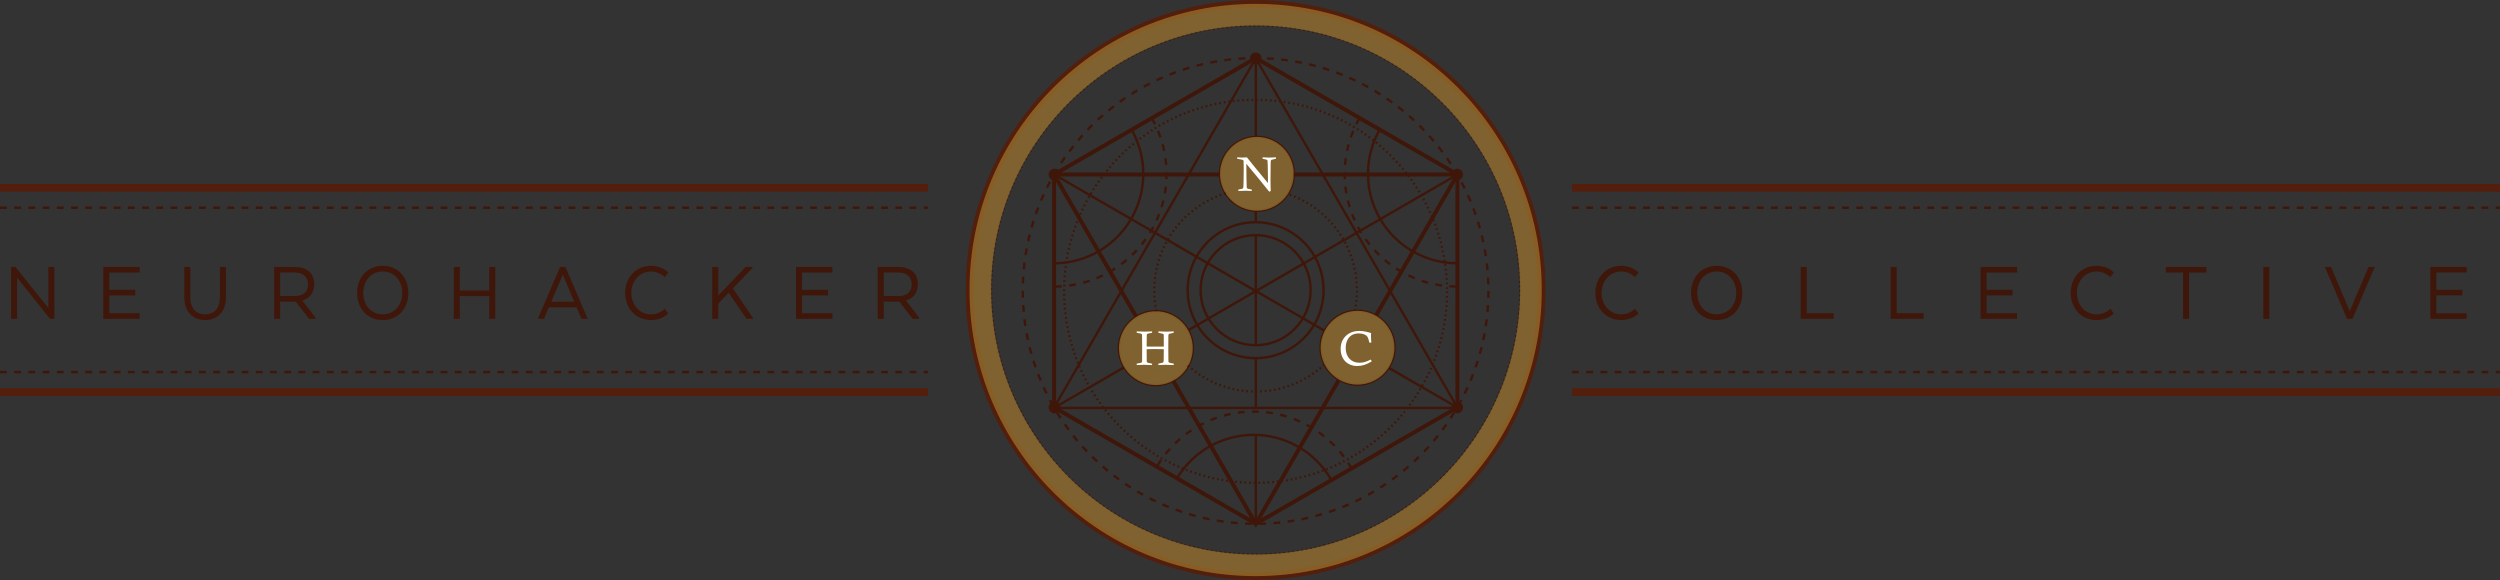 <?xml version="1.0" encoding="utf-8"?>
<!-- Generator: Adobe Illustrator 15.1.0, SVG Export Plug-In . SVG Version: 6.00 Build 0)  -->
<!DOCTYPE svg PUBLIC "-//W3C//DTD SVG 1.1//EN" "http://www.w3.org/Graphics/SVG/1.1/DTD/svg11.dtd">
<svg version="1.1" id="Layer_1" xmlns="http://www.w3.org/2000/svg" xmlns:xlink="http://www.w3.org/1999/xlink" x="0px" y="0px"
	 width="704.531px" height="163.451px" viewBox="0 0 704.531 163.451" enable-background="new 0 0 704.531 163.451"
	 xml:space="preserve">
<rect x="0" y="0" width="704.531" height="163.451" fill="#333333" stroke="none"/>
<g>
	<g>
		<g>
			<g>
				<defs>
					<rect id="SVGID_1_" x="3.114" y="74.917" width="255.878" height="15.286"/>
				</defs>
				<clipPath id="SVGID_2_">
					<use xlink:href="#SVGID_1_"  overflow="visible"/>
				</clipPath>
				<polygon clip-path="url(#SVGID_2_)" fill="#3F170A" points="15.335,89.864 14.115,89.864 4.82,78.252 4.82,89.864 3.114,89.864 
					3.114,75.23 4.358,75.23 13.626,86.789 13.626,75.23 15.335,75.23 				"/>
				<polygon clip-path="url(#SVGID_2_)" fill="#3F170A" points="38.119,83.254 30.803,83.254 30.803,88.276 39.364,88.276 
					39.364,89.864 29.094,89.864 29.094,75.229 39.364,75.229 39.364,76.813 30.803,76.813 30.803,81.667 38.119,81.667 				"/>
				<path clip-path="url(#SVGID_2_)" fill="#3F170A" d="M51.928,83.74v-8.511h1.707v8.511c0,2.806,1.391,4.855,4.174,4.855
					c2.802,0,4.167-2.049,4.167-4.855v-8.511h1.709v8.511c0,3.83-2.123,6.466-5.876,6.466C54.099,90.206,51.928,87.57,51.928,83.74"
					/>
				<path clip-path="url(#SVGID_2_)" fill="#3F170A" d="M82.98,75.229c3.49,0,5.589,1.707,5.589,4.876
					c0,2.416-1.318,3.975-3.317,4.586v0.072l3.632,4.684v0.416h-1.779l-3.781-4.855h-4.367v4.855H77.25V75.229H82.98z
					 M82.958,76.813h-4v6.611h4.197c2.143,0,3.658-1.023,3.658-3.269C86.812,77.887,85.297,76.813,82.958,76.813"/>
				<path clip-path="url(#SVGID_2_)" fill="#3F170A" d="M100.62,82.57c0-4.315,2.832-7.657,7.22-7.657
					c4.439,0,7.245,3.342,7.245,7.657c0,4.269-2.806,7.635-7.245,7.635C103.452,90.205,100.62,86.838,100.62,82.57 M113.354,82.57
					c0-3.317-2.123-6.05-5.513-6.05c-3.363,0-5.463,2.732-5.463,6.05c0,3.293,2.1,6,5.463,6
					C111.23,88.57,113.354,85.863,113.354,82.57"/>
				<polygon clip-path="url(#SVGID_2_)" fill="#3F170A" points="139.577,89.864 137.868,89.864 137.868,83.447 129.577,83.447 
					129.577,89.864 127.87,89.864 127.87,75.23 129.577,75.23 129.577,81.863 137.868,81.863 137.868,75.23 139.577,75.23 				"/>
				<path clip-path="url(#SVGID_2_)" fill="#3F170A" d="M165.633,89.864h-1.759l-1.389-3.247h-7.805l-1.364,3.247h-1.759
					l6.272-14.636h1.535L165.633,89.864z M155.363,85.034h6.463l-3.222-7.611L155.363,85.034z"/>
				<path clip-path="url(#SVGID_2_)" fill="#3F170A" d="M188.319,88.327c0,0-1.562,1.878-4.855,1.878
					c-4.341,0-7.292-3.368-7.292-7.635c0-4.317,2.952-7.657,7.292-7.657c3.292,0,4.855,1.878,4.855,1.878l-0.975,1.316
					c0,0-1.465-1.588-3.854-1.588c-3.293,0-5.562,2.735-5.562,6.051c0,3.291,2.268,6.027,5.562,6.027
					c2.39,0,3.854-1.586,3.854-1.586L188.319,88.327z"/>
				<path clip-path="url(#SVGID_2_)" fill="#3F170A" d="M202.421,83.254l7.708-8.024h1.951v0.293l-5.539,5.755l5.635,8.293v0.292
					h-1.805c0,0-3.534-5.221-5.024-7.343l-2.926,3.075v4.268h-1.709V75.229h1.709V83.254z"/>
				<polygon clip-path="url(#SVGID_2_)" fill="#3F170A" points="233.353,83.254 226.035,83.254 226.035,88.276 234.598,88.276 
					234.598,89.864 224.326,89.864 224.326,75.229 234.598,75.229 234.598,76.813 226.035,76.813 226.035,81.667 233.353,81.667 
									"/>
				<path clip-path="url(#SVGID_2_)" fill="#3F170A" d="M253.089,75.229c3.489,0,5.586,1.707,5.586,4.876
					c0,2.416-1.319,3.975-3.318,4.586v0.072l3.636,4.684v0.416h-1.783l-3.778-4.855h-4.367v4.855h-1.709V75.229H253.089z
					 M253.063,76.813h-3.999v6.611h4.195c2.145,0,3.658-1.023,3.658-3.269C256.918,77.887,255.405,76.813,253.063,76.813"/>
			</g>
		</g>
		<g>
			<g>
				<defs>
					<rect id="SVGID_3_" x="449.591" y="74.917" width="245.561" height="15.286"/>
				</defs>
				<clipPath id="SVGID_4_">
					<use xlink:href="#SVGID_3_"  overflow="visible"/>
				</clipPath>
				<path clip-path="url(#SVGID_4_)" fill="#3F170A" d="M461.737,88.327c0,0-1.56,1.878-4.854,1.878
					c-4.342,0-7.293-3.368-7.293-7.635c0-4.317,2.951-7.657,7.293-7.657c3.294,0,4.854,1.878,4.854,1.878l-0.976,1.316
					c0,0-1.461-1.588-3.854-1.588c-3.293,0-5.56,2.735-5.56,6.051c0,3.291,2.267,6.027,5.56,6.027c2.393,0,3.854-1.586,3.854-1.586
					L461.737,88.327z"/>
				<path clip-path="url(#SVGID_4_)" fill="#3F170A" d="M476.55,82.57c0-4.315,2.829-7.657,7.218-7.657
					c4.44,0,7.245,3.342,7.245,7.657c0,4.269-2.805,7.635-7.245,7.635C479.379,90.205,476.55,86.838,476.55,82.57 M489.281,82.57
					c0-3.317-2.122-6.05-5.514-6.05c-3.364,0-5.462,2.732-5.462,6.05c0,3.293,2.098,6,5.462,6
					C487.159,88.57,489.281,85.863,489.281,82.57"/>
				<polygon clip-path="url(#SVGID_4_)" fill="#3F170A" points="507.456,89.864 507.456,75.23 509.163,75.23 509.163,88.276 
					516.773,88.276 516.773,89.864 				"/>
				<polygon clip-path="url(#SVGID_4_)" fill="#3F170A" points="532.801,89.864 532.801,75.23 534.51,75.23 534.51,88.276 
					542.118,88.276 542.118,89.864 				"/>
				<polygon clip-path="url(#SVGID_4_)" fill="#3F170A" points="567.175,83.254 559.856,83.254 559.856,88.276 568.419,88.276 
					568.419,89.864 558.146,89.864 558.146,75.229 568.419,75.229 568.419,76.813 559.856,76.813 559.856,81.667 567.175,81.667 
									"/>
				<path clip-path="url(#SVGID_4_)" fill="#3F170A" d="M595.693,88.327c0,0-1.562,1.878-4.854,1.878
					c-4.343,0-7.297-3.368-7.297-7.635c0-4.317,2.954-7.657,7.297-7.657c3.293,0,4.854,1.878,4.854,1.878l-0.978,1.316
					c0,0-1.463-1.588-3.855-1.588c-3.293,0-5.56,2.735-5.56,6.051c0,3.291,2.267,6.027,5.56,6.027c2.393,0,3.855-1.586,3.855-1.586
					L595.693,88.327z"/>
				<polygon clip-path="url(#SVGID_4_)" fill="#3F170A" points="610.353,75.229 621.794,75.229 621.794,76.813 616.917,76.813 
					616.917,89.864 615.208,89.864 615.208,76.813 610.353,76.813 				"/>
				<rect x="637.823" y="75.23" clip-path="url(#SVGID_4_)" fill="#3F170A" width="1.709" height="14.633"/>
				<polygon clip-path="url(#SVGID_4_)" fill="#3F170A" points="655.168,75.229 656.927,75.229 662.192,87.668 667.489,75.229 
					669.242,75.229 662.973,89.864 661.438,89.864 				"/>
				<polygon clip-path="url(#SVGID_4_)" fill="#3F170A" points="693.906,83.254 686.588,83.254 686.588,88.276 695.151,88.276 
					695.151,89.864 684.879,89.864 684.879,75.229 695.151,75.229 695.151,76.813 686.588,76.813 686.588,81.667 693.906,81.667 
									"/>
			</g>
		</g>
		<g>
			<g>
				<defs>
					<rect id="SVGID_5_" y="51.842" width="261.516" height="2.171"/>
				</defs>
				<clipPath id="SVGID_6_">
					<use xlink:href="#SVGID_5_"  overflow="visible"/>
				</clipPath>
				
					<line clip-path="url(#SVGID_6_)" fill="none" stroke="#531E0B" stroke-width="2.173" stroke-miterlimit="10" x1="-0.001" y1="52.933" x2="261.515" y2="52.933"/>
			</g>
		</g>
		<g>
			<g>
				<defs>
					<rect id="SVGID_7_" y="109.418" width="261.516" height="2.17"/>
				</defs>
				<clipPath id="SVGID_8_">
					<use xlink:href="#SVGID_7_"  overflow="visible"/>
				</clipPath>
				
					<line clip-path="url(#SVGID_8_)" fill="none" stroke="#531E0B" stroke-width="2.173" stroke-miterlimit="10" x1="-0.001" y1="110.508" x2="261.515" y2="110.508"/>
			</g>
		</g>
		<g>
			<g>
				<defs>
					<rect id="SVGID_9_" x="443.013" y="51.842" width="261.519" height="2.171"/>
				</defs>
				<clipPath id="SVGID_10_">
					<use xlink:href="#SVGID_9_"  overflow="visible"/>
				</clipPath>
				
					<line clip-path="url(#SVGID_10_)" fill="none" stroke="#531E0B" stroke-width="2.173" stroke-miterlimit="10" x1="443.013" y1="52.933" x2="704.531" y2="52.933"/>
			</g>
		</g>
		<g>
			<g>
				<defs>
					<rect id="SVGID_11_" y="58.169" width="261.516" height="0.71"/>
				</defs>
				<clipPath id="SVGID_12_">
					<use xlink:href="#SVGID_11_"  overflow="visible"/>
				</clipPath>
				
					<line clip-path="url(#SVGID_12_)" fill="none" stroke="#3F170A" stroke-width="0.692" stroke-miterlimit="10" stroke-dasharray="1.926,2.079" x1="-0.001" y1="58.527" x2="261.515" y2="58.527"/>
			</g>
		</g>
		<g>
			<g>
				<defs>
					<rect id="SVGID_13_" x="443.013" y="58.169" width="261.519" height="0.71"/>
				</defs>
				<clipPath id="SVGID_14_">
					<use xlink:href="#SVGID_13_"  overflow="visible"/>
				</clipPath>
				
					<line clip-path="url(#SVGID_14_)" fill="none" stroke="#3F170A" stroke-width="0.692" stroke-miterlimit="10" stroke-dasharray="1.926,2.079" x1="443.013" y1="58.527" x2="704.531" y2="58.527"/>
			</g>
		</g>
		<g>
			<g>
				<defs>
					<rect id="SVGID_15_" y="104.505" width="261.516" height="0.708"/>
				</defs>
				<clipPath id="SVGID_16_">
					<use xlink:href="#SVGID_15_"  overflow="visible"/>
				</clipPath>
				
					<line clip-path="url(#SVGID_16_)" fill="none" stroke="#3F170A" stroke-width="0.692" stroke-miterlimit="10" stroke-dasharray="1.926,2.079" x1="-0.001" y1="104.86" x2="261.515" y2="104.86"/>
			</g>
		</g>
		<g>
			<g>
				<defs>
					<rect id="SVGID_17_" x="443.013" y="104.505" width="261.519" height="0.708"/>
				</defs>
				<clipPath id="SVGID_18_">
					<use xlink:href="#SVGID_17_"  overflow="visible"/>
				</clipPath>
				
					<line clip-path="url(#SVGID_18_)" fill="none" stroke="#3F170A" stroke-width="0.692" stroke-miterlimit="10" stroke-dasharray="1.926,2.079" x1="443.013" y1="104.86" x2="704.531" y2="104.86"/>
			</g>
		</g>
		<g>
			<g>
				<defs>
					<rect id="SVGID_19_" x="443.013" y="109.418" width="261.519" height="2.17"/>
				</defs>
				<clipPath id="SVGID_20_">
					<use xlink:href="#SVGID_19_"  overflow="visible"/>
				</clipPath>
				
					<line clip-path="url(#SVGID_20_)" fill="none" stroke="#531E0B" stroke-width="2.173" stroke-miterlimit="10" x1="443.013" y1="110.508" x2="704.531" y2="110.508"/>
			</g>
		</g>
		<g>
			<g>
				<defs>
					<rect id="SVGID_21_" x="296.393" y="15.744" width="114.981" height="99.568"/>
				</defs>
				<clipPath id="SVGID_22_">
					<use xlink:href="#SVGID_21_"  overflow="visible"/>
				</clipPath>
				<polygon clip-path="url(#SVGID_22_)" fill="none" stroke="#3F170A" stroke-width="0.692" points="296.993,114.964 
					353.883,16.427 410.774,114.964 				"/>
			</g>
		</g>
		<g>
			<g>
				<defs>
					<rect id="SVGID_23_" x="334.558" y="48.872" width="76.339" height="44.553"/>
				</defs>
				<clipPath id="SVGID_24_">
					<use xlink:href="#SVGID_23_"  overflow="visible"/>
				</clipPath>
				
					<line clip-path="url(#SVGID_24_)" fill="none" stroke="#3F170A" stroke-width="0.692" x1="334.73" y1="93.13" x2="410.723" y2="49.176"/>
			</g>
		</g>
		<g>
			<g>
				<defs>
					<rect id="SVGID_25_" x="296.82" y="103.203" width="20.151" height="12.063"/>
				</defs>
				<clipPath id="SVGID_26_">
					<use xlink:href="#SVGID_25_"  overflow="visible"/>
				</clipPath>
				
					<line clip-path="url(#SVGID_26_)" fill="none" stroke="#3F170A" stroke-width="0.692" x1="296.995" y1="114.96" x2="316.799" y2="103.506"/>
			</g>
		</g>
		<g>
			<g>
				<defs>
					<rect id="SVGID_27_" x="296.886" y="48.872" width="76.529" height="44.621"/>
				</defs>
				<clipPath id="SVGID_28_">
					<use xlink:href="#SVGID_27_"  overflow="visible"/>
				</clipPath>
				
					<line clip-path="url(#SVGID_28_)" fill="none" stroke="#3F170A" stroke-width="0.692" x1="373.243" y1="93.196" x2="297.061" y2="49.173"/>
			</g>
		</g>
		<g>
			<g>
				<defs>
					<rect id="SVGID_29_" x="391.263" y="103.408" width="19.637" height="11.744"/>
				</defs>
				<clipPath id="SVGID_30_">
					<use xlink:href="#SVGID_29_"  overflow="visible"/>
				</clipPath>
				
					<line clip-path="url(#SVGID_30_)" fill="none" stroke="#3F170A" stroke-width="0.692" x1="410.728" y1="114.857" x2="391.437" y2="103.71"/>
			</g>
		</g>
		<g>
			<g>
				<defs>
					<rect id="SVGID_31_" x="353.558" y="66.258" width="0.691" height="31.004"/>
				</defs>
				<clipPath id="SVGID_32_">
					<use xlink:href="#SVGID_31_"  overflow="visible"/>
				</clipPath>
				
					<line clip-path="url(#SVGID_32_)" fill="none" stroke="#3F170A" stroke-width="0.692" x1="353.903" y1="97.257" x2="353.903" y2="66.269"/>
			</g>
		</g>
		<g>
			<g>
				<defs>
					<rect id="SVGID_33_" x="353.558" y="59.381" width="0.691" height="3.176"/>
				</defs>
				<clipPath id="SVGID_34_">
					<use xlink:href="#SVGID_33_"  overflow="visible"/>
				</clipPath>
				
					<line clip-path="url(#SVGID_34_)" fill="none" stroke="#3F170A" stroke-width="0.692" x1="353.903" y1="62.568" x2="353.903" y2="59.386"/>
			</g>
		</g>
		<g>
			<g>
				<defs>
					<rect id="SVGID_35_" x="353.558" y="100.918" width="0.691" height="14.005"/>
				</defs>
				<clipPath id="SVGID_36_">
					<use xlink:href="#SVGID_35_"  overflow="visible"/>
				</clipPath>
				
					<line clip-path="url(#SVGID_36_)" fill="none" stroke="#3F170A" stroke-width="0.692" x1="353.903" y1="114.923" x2="353.903" y2="100.909"/>
			</g>
		</g>
		<g>
			<g>
				<defs>
					<rect id="SVGID_37_" x="353.558" y="16.542" width="0.691" height="22.048"/>
				</defs>
				<clipPath id="SVGID_38_">
					<use xlink:href="#SVGID_37_"  overflow="visible"/>
				</clipPath>
				
					<line clip-path="url(#SVGID_38_)" fill="none" stroke="#3F170A" stroke-width="0.692" x1="353.903" y1="38.6" x2="353.903" y2="16.54"/>
			</g>
		</g>
		<g>
			<g>
				<defs>
					<rect id="SVGID_39_" x="353.558" y="122.6" width="0.691" height="25.041"/>
				</defs>
				<clipPath id="SVGID_40_">
					<use xlink:href="#SVGID_39_"  overflow="visible"/>
				</clipPath>
				
					<line clip-path="url(#SVGID_40_)" fill="none" stroke="#3F170A" stroke-width="0.692" x1="353.903" y1="147.632" x2="353.903" y2="122.598"/>
			</g>
		</g>
		<g>
			<g>
				<defs>
					<rect id="SVGID_41_" x="334.352" y="62.283" width="38.999" height="39"/>
				</defs>
				<clipPath id="SVGID_42_">
					<use xlink:href="#SVGID_41_"  overflow="visible"/>
				</clipPath>
				<path clip-path="url(#SVGID_42_)" fill="none" stroke="#3F170A" stroke-width="0.692" d="M373.002,81.773
					c0,10.582-8.576,19.154-19.15,19.154c-10.578,0-19.153-8.572-19.153-19.154c0-10.576,8.575-19.148,19.153-19.148
					C364.426,62.625,373.002,71.198,373.002,81.773z"/>
			</g>
		</g>
		<g>
			<g>
				<defs>
					<rect id="SVGID_43_" x="299.55" y="27.807" width="108.598" height="108.593"/>
				</defs>
				<clipPath id="SVGID_44_">
					<use xlink:href="#SVGID_43_"  overflow="visible"/>
				</clipPath>
				
					<path clip-path="url(#SVGID_44_)" fill="none" stroke="#3F170A" stroke-width="0.653" stroke-miterlimit="10" stroke-dasharray="0.489,0.816" d="
					M407.822,82.101c0,29.812-24.164,53.977-53.971,53.977c-29.811,0-53.977-24.165-53.977-53.977
					c0-29.807,24.166-53.974,53.977-53.974C383.658,28.126,407.822,52.294,407.822,82.101z"/>
			</g>
		</g>
		<g>
			<g>
				<defs>
					<rect id="SVGID_45_" x="287.889" y="16.04" width="131.922" height="131.921"/>
				</defs>
				<clipPath id="SVGID_46_">
					<use xlink:href="#SVGID_45_"  overflow="visible"/>
				</clipPath>
				
					<circle clip-path="url(#SVGID_46_)" fill="none" stroke="#3F170A" stroke-width="0.692" stroke-miterlimit="10" stroke-dasharray="1.926,2.079" cx="353.85" cy="81.997" r="65.615"/>
			</g>
		</g>
		<g>
			<g>
				<defs>
					<rect id="SVGID_47_" x="278.988" y="6.854" width="149.725" height="149.72"/>
				</defs>
				<clipPath id="SVGID_48_">
					<use xlink:href="#SVGID_47_"  overflow="visible"/>
				</clipPath>
				
					<circle clip-path="url(#SVGID_48_)" fill="none" stroke="#3F170A" stroke-width="0.64" stroke-miterlimit="10" stroke-dasharray="0.48,0.8" cx="353.851" cy="81.722" r="74.543"/>
			</g>
		</g>
		<g>
			<g>
				<defs>
					<rect id="SVGID_49_" x="272.131" width="163.441" height="163.451"/>
				</defs>
				<clipPath id="SVGID_50_">
					<use xlink:href="#SVGID_49_"  overflow="visible"/>
				</clipPath>
				<path clip-path="url(#SVGID_50_)" fill="none" stroke="#531E0B" stroke-width="2.173" stroke-miterlimit="10" d="
					M434.485,81.722c0,44.535-36.101,80.633-80.634,80.633c-44.534,0-80.633-36.099-80.633-80.633
					c0-44.537,36.099-80.638,80.633-80.638C398.385,1.084,434.485,37.185,434.485,81.722z"/>
			</g>
		</g>
		<g opacity="0.7">
			<g>
				<defs>
					<rect id="SVGID_51_" x="273.219" y="1.075" width="161.267" height="161.281"/>
				</defs>
				<clipPath id="SVGID_52_">
					<use xlink:href="#SVGID_51_"  overflow="visible"/>
				</clipPath>
				<path clip-path="url(#SVGID_52_)" fill="#9F762D" d="M428.395,81.723c0,41.169-33.372,74.542-74.543,74.542
					s-74.544-33.373-74.544-74.542c0-41.171,33.373-74.544,74.544-74.544S428.395,40.552,428.395,81.723 M353.852,1.084
					c-44.534,0-80.633,36.102-80.633,80.639c0,44.531,36.099,80.633,80.633,80.633c44.533,0,80.634-36.102,80.634-80.633
					C434.485,37.187,398.385,1.084,353.852,1.084"/>
			</g>
		</g>
		<g>
			<g>
				<defs>
					<rect id="SVGID_53_" x="337.998" y="65.917" width="31.704" height="31.712"/>
				</defs>
				<clipPath id="SVGID_54_">
					<use xlink:href="#SVGID_53_"  overflow="visible"/>
				</clipPath>
				<circle clip-path="url(#SVGID_54_)" fill="none" stroke="#3F170A" stroke-width="0.692" cx="353.85" cy="81.773" r="15.507"/>
			</g>
		</g>
		<g>
			<g>
				<defs>
					<rect id="SVGID_55_" x="343.457" y="38.225" width="21.506" height="21.5"/>
				</defs>
				<clipPath id="SVGID_56_">
					<use xlink:href="#SVGID_55_"  overflow="visible"/>
				</clipPath>
				<circle clip-path="url(#SVGID_56_)" fill="none" stroke="#3F170A" stroke-width="0.692" cx="354.209" cy="48.981" r="10.406"/>
			</g>
		</g>
		<g opacity="0.7">
			<g>
				<defs>
					<rect id="SVGID_57_" x="343.804" y="38.567" width="20.812" height="20.814"/>
				</defs>
				<clipPath id="SVGID_58_">
					<use xlink:href="#SVGID_57_"  overflow="visible"/>
				</clipPath>
				<path clip-path="url(#SVGID_58_)" fill="#9F762D" d="M364.615,48.981c0,5.747-4.658,10.405-10.404,10.405
					c-5.748,0-10.407-4.659-10.407-10.405c0-5.748,4.659-10.404,10.407-10.404C359.957,38.578,364.615,43.234,364.615,48.981"/>
			</g>
		</g>
		<g>
			<g>
				<defs>
					<rect id="SVGID_59_" x="371.82" y="87.233" width="21.504" height="21.499"/>
				</defs>
				<clipPath id="SVGID_60_">
					<use xlink:href="#SVGID_59_"  overflow="visible"/>
				</clipPath>
				<circle clip-path="url(#SVGID_60_)" fill="none" stroke="#3F170A" stroke-width="0.692" cx="382.571" cy="97.99" r="10.405"/>
			</g>
		</g>
		<g>
			<g>
				<defs>
					<rect id="SVGID_61_" x="314.979" y="87.369" width="21.505" height="21.5"/>
				</defs>
				<clipPath id="SVGID_62_">
					<use xlink:href="#SVGID_61_"  overflow="visible"/>
				</clipPath>
				<path clip-path="url(#SVGID_62_)" fill="none" stroke="#3F170A" stroke-width="0.692" d="M336.137,98.112
					c0,5.747-4.656,10.405-10.406,10.405c-5.747,0-10.403-4.659-10.403-10.405c0-5.748,4.656-10.404,10.403-10.404
					C331.48,87.708,336.137,92.365,336.137,98.112z"/>
			</g>
		</g>
		<g opacity="0.7">
			<g>
				<defs>
					<rect id="SVGID_63_" x="315.327" y="87.713" width="20.81" height="20.812"/>
				</defs>
				<clipPath id="SVGID_64_">
					<use xlink:href="#SVGID_63_"  overflow="visible"/>
				</clipPath>
				<path clip-path="url(#SVGID_64_)" fill="#9F762D" d="M336.137,98.112c0,5.747-4.656,10.405-10.406,10.405
					c-5.747,0-10.403-4.659-10.403-10.405c0-5.748,4.656-10.404,10.403-10.404C331.48,87.708,336.137,92.365,336.137,98.112"/>
			</g>
		</g>
		<g>
			<g>
				<defs>
					<rect id="SVGID_65_" x="324.961" y="54.171" width="57.78" height="56.503"/>
				</defs>
				<clipPath id="SVGID_66_">
					<use xlink:href="#SVGID_65_"  overflow="visible"/>
				</clipPath>
				
					<path clip-path="url(#SVGID_66_)" fill="none" stroke="#3F170A" stroke-width="0.653" stroke-miterlimit="10" stroke-dasharray="0.489,0.816" d="
					M381.815,87.623c0.391-1.887,0.601-3.843,0.601-5.849c0-12.606-8.173-23.301-19.51-27.087"/>
				
					<path clip-path="url(#SVGID_66_)" fill="none" stroke="#3F170A" stroke-width="0.653" stroke-miterlimit="10" stroke-dasharray="0.489,0.816" d="
					M334.759,103.019c5.06,4.552,11.753,7.32,19.093,7.32c7.513,0,14.345-2.904,19.445-7.648"/>
				
					<path clip-path="url(#SVGID_66_)" fill="none" stroke="#3F170A" stroke-width="0.653" stroke-miterlimit="10" stroke-dasharray="0.489,0.816" d="
					M345.391,54.485c-11.647,3.608-20.103,14.46-20.103,27.289c0,2.027,0.212,4,0.614,5.906"/>
			</g>
		</g>
		<g>
			<g>
				<defs>
					<rect id="SVGID_67_" x="296.487" y="15.697" width="114.807" height="132.584"/>
				</defs>
				<clipPath id="SVGID_68_">
					<use xlink:href="#SVGID_67_"  overflow="visible"/>
				</clipPath>
				<polygon clip-path="url(#SVGID_68_)" fill="none" stroke="#3F170A" stroke-width="1.142" stroke-miterlimit="10" points="
					297.057,49.175 353.89,16.364 410.723,49.175 410.723,114.797 353.89,147.612 297.057,114.797 				"/>
			</g>
		</g>
		<g>
			<g>
				<defs>
					<rect id="SVGID_69_" x="297.056" y="33.106" width="32.044" height="48.002"/>
				</defs>
				<clipPath id="SVGID_70_">
					<use xlink:href="#SVGID_69_"  overflow="visible"/>
				</clipPath>
				
					<path clip-path="url(#SVGID_70_)" fill="none" stroke="#3F170A" stroke-width="0.692" stroke-miterlimit="10" stroke-dasharray="1.926,2.079" d="
					M324.59,33.278c2.646,4.634,4.162,9.996,4.162,15.715c0,17.524-14.184,31.727-31.696,31.767"/>
			</g>
		</g>
		<g>
			<g>
				<defs>
					<rect id="SVGID_71_" x="297.056" y="36.397" width="25.479" height="38.155"/>
				</defs>
				<clipPath id="SVGID_72_">
					<use xlink:href="#SVGID_71_"  overflow="visible"/>
				</clipPath>
				<path clip-path="url(#SVGID_72_)" fill="none" stroke="#3F170A" stroke-width="0.692" d="M297.057,74.196
					c13.886-0.04,25.132-11.307,25.132-25.201c0-4.525-1.197-8.766-3.283-12.437"/>
			</g>
		</g>
		<g>
			<g>
				<defs>
					<rect id="SVGID_73_" x="378.604" y="33.106" width="32.045" height="48.002"/>
				</defs>
				<clipPath id="SVGID_74_">
					<use xlink:href="#SVGID_73_"  overflow="visible"/>
				</clipPath>
				
					<path clip-path="url(#SVGID_74_)" fill="none" stroke="#3F170A" stroke-width="0.692" stroke-miterlimit="10" stroke-dasharray="1.926,2.079" d="
					M383.114,33.278c-2.642,4.634-4.163,9.996-4.163,15.715c0,17.524,14.186,31.727,31.696,31.767"/>
			</g>
		</g>
		<g>
			<g>
				<defs>
					<rect id="SVGID_75_" x="385.171" y="36.397" width="25.479" height="38.155"/>
				</defs>
				<clipPath id="SVGID_76_">
					<use xlink:href="#SVGID_75_"  overflow="visible"/>
				</clipPath>
				<path clip-path="url(#SVGID_76_)" fill="none" stroke="#3F170A" stroke-width="0.692" d="M410.647,74.196
					c-13.885-0.04-25.13-11.307-25.13-25.201c0-4.525,1.197-8.766,3.279-12.437"/>
			</g>
		</g>
		<g>
			<g>
				<defs>
					<rect id="SVGID_77_" x="325.738" y="115.632" width="55.483" height="16.587"/>
				</defs>
				<clipPath id="SVGID_78_">
					<use xlink:href="#SVGID_77_"  overflow="visible"/>
				</clipPath>
				
					<path clip-path="url(#SVGID_78_)" fill="none" stroke="#3F170A" stroke-width="0.692" stroke-miterlimit="10" stroke-dasharray="1.926,2.079" d="
					M380.921,132.059c-2.635-4.64-6.468-8.686-11.382-11.608c-15.062-8.952-34.521-4.021-43.502,11.014"/>
			</g>
		</g>
		<g>
			<g>
				<defs>
					<rect id="SVGID_79_" x="331.382" y="122.211" width="44.115" height="13.229"/>
				</defs>
				<clipPath id="SVGID_80_">
					<use xlink:href="#SVGID_79_"  overflow="visible"/>
				</clipPath>
				<path clip-path="url(#SVGID_80_)" fill="none" stroke="#3F170A" stroke-width="0.692" d="M331.68,134.818
					c7.129-11.915,22.561-15.821,34.506-8.724c3.89,2.311,6.92,5.509,9.01,9.174"/>
			</g>
		</g>
		<g>
			<g>
				<defs>
					<rect id="SVGID_81_" x="296.062" y="48.598" width="115.656" height="100.163"/>
				</defs>
				<clipPath id="SVGID_82_">
					<use xlink:href="#SVGID_81_"  overflow="visible"/>
				</clipPath>
				<polyline clip-path="url(#SVGID_82_)" fill="none" stroke="#3F170A" stroke-width="1.142" stroke-miterlimit="10" points="
					387.786,88.907 410.728,49.171 364.604,49.171 				"/>
				<polyline clip-path="url(#SVGID_82_)" fill="none" stroke="#3F170A" stroke-width="1.142" stroke-miterlimit="10" points="
					330.611,107.296 353.89,147.618 377.224,107.198 				"/>
				<polyline clip-path="url(#SVGID_82_)" fill="none" stroke="#3F170A" stroke-width="1.142" stroke-miterlimit="10" points="
					343.814,49.169 297.05,49.169 320.105,89.096 				"/>
			</g>
		</g>
		<g>
			<g>
				<defs>
					<rect id="SVGID_83_" x="352.245" y="14.783" width="3.289" height="3.29"/>
				</defs>
				<clipPath id="SVGID_84_">
					<use xlink:href="#SVGID_83_"  overflow="visible"/>
				</clipPath>
				<path clip-path="url(#SVGID_84_)" fill="#3F170A" d="M355.534,16.428c0,0.911-0.733,1.648-1.645,1.648
					c-0.908,0-1.645-0.737-1.645-1.648c0-0.904,0.736-1.642,1.645-1.642C354.801,14.786,355.534,15.524,355.534,16.428"/>
			</g>
		</g>
		<g>
			<g>
				<defs>
					<rect id="SVGID_85_" x="409.029" y="47.547" width="3.289" height="3.289"/>
				</defs>
				<clipPath id="SVGID_86_">
					<use xlink:href="#SVGID_85_"  overflow="visible"/>
				</clipPath>
				<path clip-path="url(#SVGID_86_)" fill="#3F170A" d="M412.318,49.181c0,0.909-0.734,1.65-1.645,1.65s-1.646-0.741-1.646-1.65
					c0-0.905,0.736-1.64,1.646-1.64S412.318,48.276,412.318,49.181"/>
			</g>
		</g>
		<g>
			<g>
				<defs>
					<rect id="SVGID_87_" x="409.029" y="113.187" width="3.289" height="3.313"/>
				</defs>
				<clipPath id="SVGID_88_">
					<use xlink:href="#SVGID_87_"  overflow="visible"/>
				</clipPath>
				<path clip-path="url(#SVGID_88_)" fill="#3F170A" d="M412.318,114.841c0,0.909-0.734,1.648-1.645,1.648
					s-1.646-0.739-1.646-1.648c0-0.905,0.736-1.643,1.646-1.643S412.318,113.936,412.318,114.841"/>
			</g>
		</g>
		<g>
			<g>
				<defs>
					<rect id="SVGID_89_" x="295.506" y="47.547" width="3.288" height="3.289"/>
				</defs>
				<clipPath id="SVGID_90_">
					<use xlink:href="#SVGID_89_"  overflow="visible"/>
				</clipPath>
				<path clip-path="url(#SVGID_90_)" fill="#3F170A" d="M298.795,49.181c0,0.909-0.733,1.65-1.645,1.65
					c-0.91,0-1.646-0.741-1.646-1.65c0-0.905,0.735-1.64,1.646-1.64C298.062,47.542,298.795,48.276,298.795,49.181"/>
			</g>
		</g>
		<g>
			<g>
				<defs>
					<rect id="SVGID_91_" x="295.506" y="113.187" width="3.288" height="3.313"/>
				</defs>
				<clipPath id="SVGID_92_">
					<use xlink:href="#SVGID_91_"  overflow="visible"/>
				</clipPath>
				<path clip-path="url(#SVGID_92_)" fill="#3F170A" d="M298.795,114.841c0,0.909-0.733,1.648-1.645,1.648
					c-0.91,0-1.646-0.739-1.646-1.648c0-0.905,0.735-1.643,1.646-1.643C298.062,113.198,298.795,113.936,298.795,114.841"/>
			</g>
		</g>
		<g opacity="0.7">
			<g>
				<defs>
					<rect id="SVGID_93_" x="372.166" y="87.575" width="20.81" height="20.815"/>
				</defs>
				<clipPath id="SVGID_94_">
					<use xlink:href="#SVGID_93_"  overflow="visible"/>
				</clipPath>
				<path clip-path="url(#SVGID_94_)" fill="#9F762D" d="M392.976,97.99c0,5.749-4.658,10.405-10.406,10.405
					c-5.747,0-10.403-4.657-10.403-10.405c0-5.745,4.656-10.404,10.403-10.404C388.317,87.586,392.976,92.245,392.976,97.99"/>
			</g>
		</g>
		<path fill="#FFFFFF" d="M348.653,44.731v-0.393c0.567,0.049,1.01,0.074,1.334,0.074c0.264,0,0.731-0.024,1.408-0.074l1.901,2.374
			c0.167,0.208,1.513,1.833,4.021,4.873c0.004-0.623,0.009-1.078,0.009-1.356c0-0.665-0.022-1.881-0.061-3.644
			c-0.02-0.826-0.04-1.273-0.064-1.343c-0.024-0.074-0.076-0.136-0.152-0.194c-0.08-0.058-0.39-0.141-0.932-0.243
			c-0.072-0.011-0.182-0.036-0.315-0.074v-0.393c0.792,0.049,1.424,0.074,1.89,0.074c0.458,0,1.085-0.024,1.886-0.074v0.393
			c-0.12,0.031-0.212,0.054-0.268,0.062c-0.596,0.125-0.931,0.208-0.997,0.247c-0.05,0.028-0.09,0.066-0.118,0.122
			c-0.043,0.072-0.076,0.203-0.092,0.402c-0.007,0.083-0.018,0.693-0.031,1.818c-0.018,1.133-0.024,2.223-0.024,3.282
			c0,1.247,0.02,2.3,0.066,3.162l-0.435,0.198l-2.791-3.461l-3.653-4.403l0.031,3.954c0.023,1.731,0.05,2.655,0.074,2.773
			c0.02,0.078,0.061,0.146,0.12,0.203c0.099,0.091,0.431,0.185,0.997,0.281c0.067,0.009,0.17,0.033,0.302,0.062v0.393
			c-0.683-0.051-1.256-0.074-1.725-0.074c-0.394,0-1.077,0.022-2.054,0.074v-0.393c0.157-0.037,0.275-0.064,0.355-0.08
			c0.535-0.094,0.844-0.183,0.931-0.263c0.049-0.041,0.085-0.107,0.106-0.203c0.041-0.205,0.076-0.982,0.092-2.328
			c0.022-1.908,0.031-3.036,0.031-3.384c0-1.12-0.014-1.743-0.045-1.866c-0.016-0.089-0.075-0.162-0.174-0.225
			c-0.098-0.061-0.519-0.153-1.264-0.279C348.937,44.793,348.814,44.769,348.653,44.731"/>
		<path fill="#FFFFFF" d="M327.98,97.664l-0.007-0.473l-0.005-1.437l-0.014-1.254c-0.005-0.183-0.031-0.299-0.08-0.346
			c-0.073-0.075-0.246-0.131-0.519-0.173l-0.905-0.202v-0.393c1.025,0.049,1.767,0.074,2.227,0.074c0.5,0,1.194-0.024,2.085-0.074
			v0.393c-0.733,0.152-1.147,0.25-1.241,0.288c-0.091,0.04-0.152,0.085-0.184,0.136c-0.051,0.079-0.076,0.323-0.08,0.735
			c-0.01,0.667-0.012,1.814-0.012,3.436l0.025,3.169v0.188c0,0.21,0.039,0.343,0.117,0.402c0.122,0.096,0.586,0.208,1.387,0.346
			v0.395c-1.226-0.051-2.002-0.074-2.331-0.074c-0.552,0-1.223,0.022-2.009,0.074v-0.395l1.229-0.272
			c0.076-0.032,0.135-0.076,0.177-0.137c0.062-0.091,0.094-0.268,0.101-0.525l0.032-3.144c-1.173-0.02-2.073-0.035-2.698-0.035
			c-0.672,0-1.385,0.015-2.135,0.035l0.021,3.231c0,0.232,0.018,0.379,0.065,0.438c0.044,0.066,0.157,0.122,0.345,0.178
			c0.046,0.012,0.41,0.087,1.092,0.232v0.395c-1.085-0.051-1.853-0.074-2.302-0.074c-0.556,0-1.229,0.022-2.022,0.074v-0.395
			c0.48-0.106,0.836-0.183,1.074-0.226c0.181-0.031,0.295-0.079,0.342-0.136c0.069-0.078,0.101-0.231,0.101-0.476
			c0.013-0.85,0.019-2.066,0.019-3.649l-0.031-3.31V94.47c0-0.155-0.025-0.265-0.076-0.327c-0.053-0.057-0.16-0.109-0.324-0.148
			l-1.104-0.215v-0.393c0.9,0.049,1.652,0.074,2.256,0.074c0.635,0,1.329-0.024,2.084-0.074v0.393l-1.129,0.223
			c-0.141,0.036-0.242,0.084-0.295,0.15c-0.053,0.064-0.083,0.176-0.083,0.346l-0.032,3.166c0.688,0.013,1.414,0.02,2.178,0.02
			C326.309,97.684,327.193,97.677,327.98,97.664"/>
		<path fill="#FFFFFF" d="M386.296,101.326l0.278,0.508c-0.716,0.45-1.403,0.783-2.059,0.993c-0.661,0.217-1.341,0.322-2.044,0.322
			c-0.897,0-1.709-0.203-2.437-0.61c-0.731-0.408-1.285-0.986-1.66-1.731c-0.375-0.747-0.564-1.577-0.564-2.485
			c0-1.484,0.486-2.696,1.452-3.643c0.967-0.946,2.247-1.418,3.843-1.418c0.977,0,2.065,0.201,3.271,0.601
			c-0.014,0.393-0.014,0.687-0.014,0.881c0,0.571,0.031,1.174,0.101,1.8h-0.564c-0.165-0.779-0.339-1.318-0.526-1.611
			c-0.188-0.294-0.491-0.531-0.908-0.705c-0.419-0.176-0.935-0.266-1.551-0.266c-1.289,0-2.263,0.462-2.918,1.38
			c-0.509,0.718-0.759,1.616-0.759,2.699c0,1.295,0.353,2.312,1.068,3.062c0.717,0.745,1.653,1.118,2.812,1.118
			c0.498,0,0.981-0.065,1.457-0.194C385.042,101.896,385.617,101.665,386.296,101.326"/>
	</g>
</g>
</svg>
